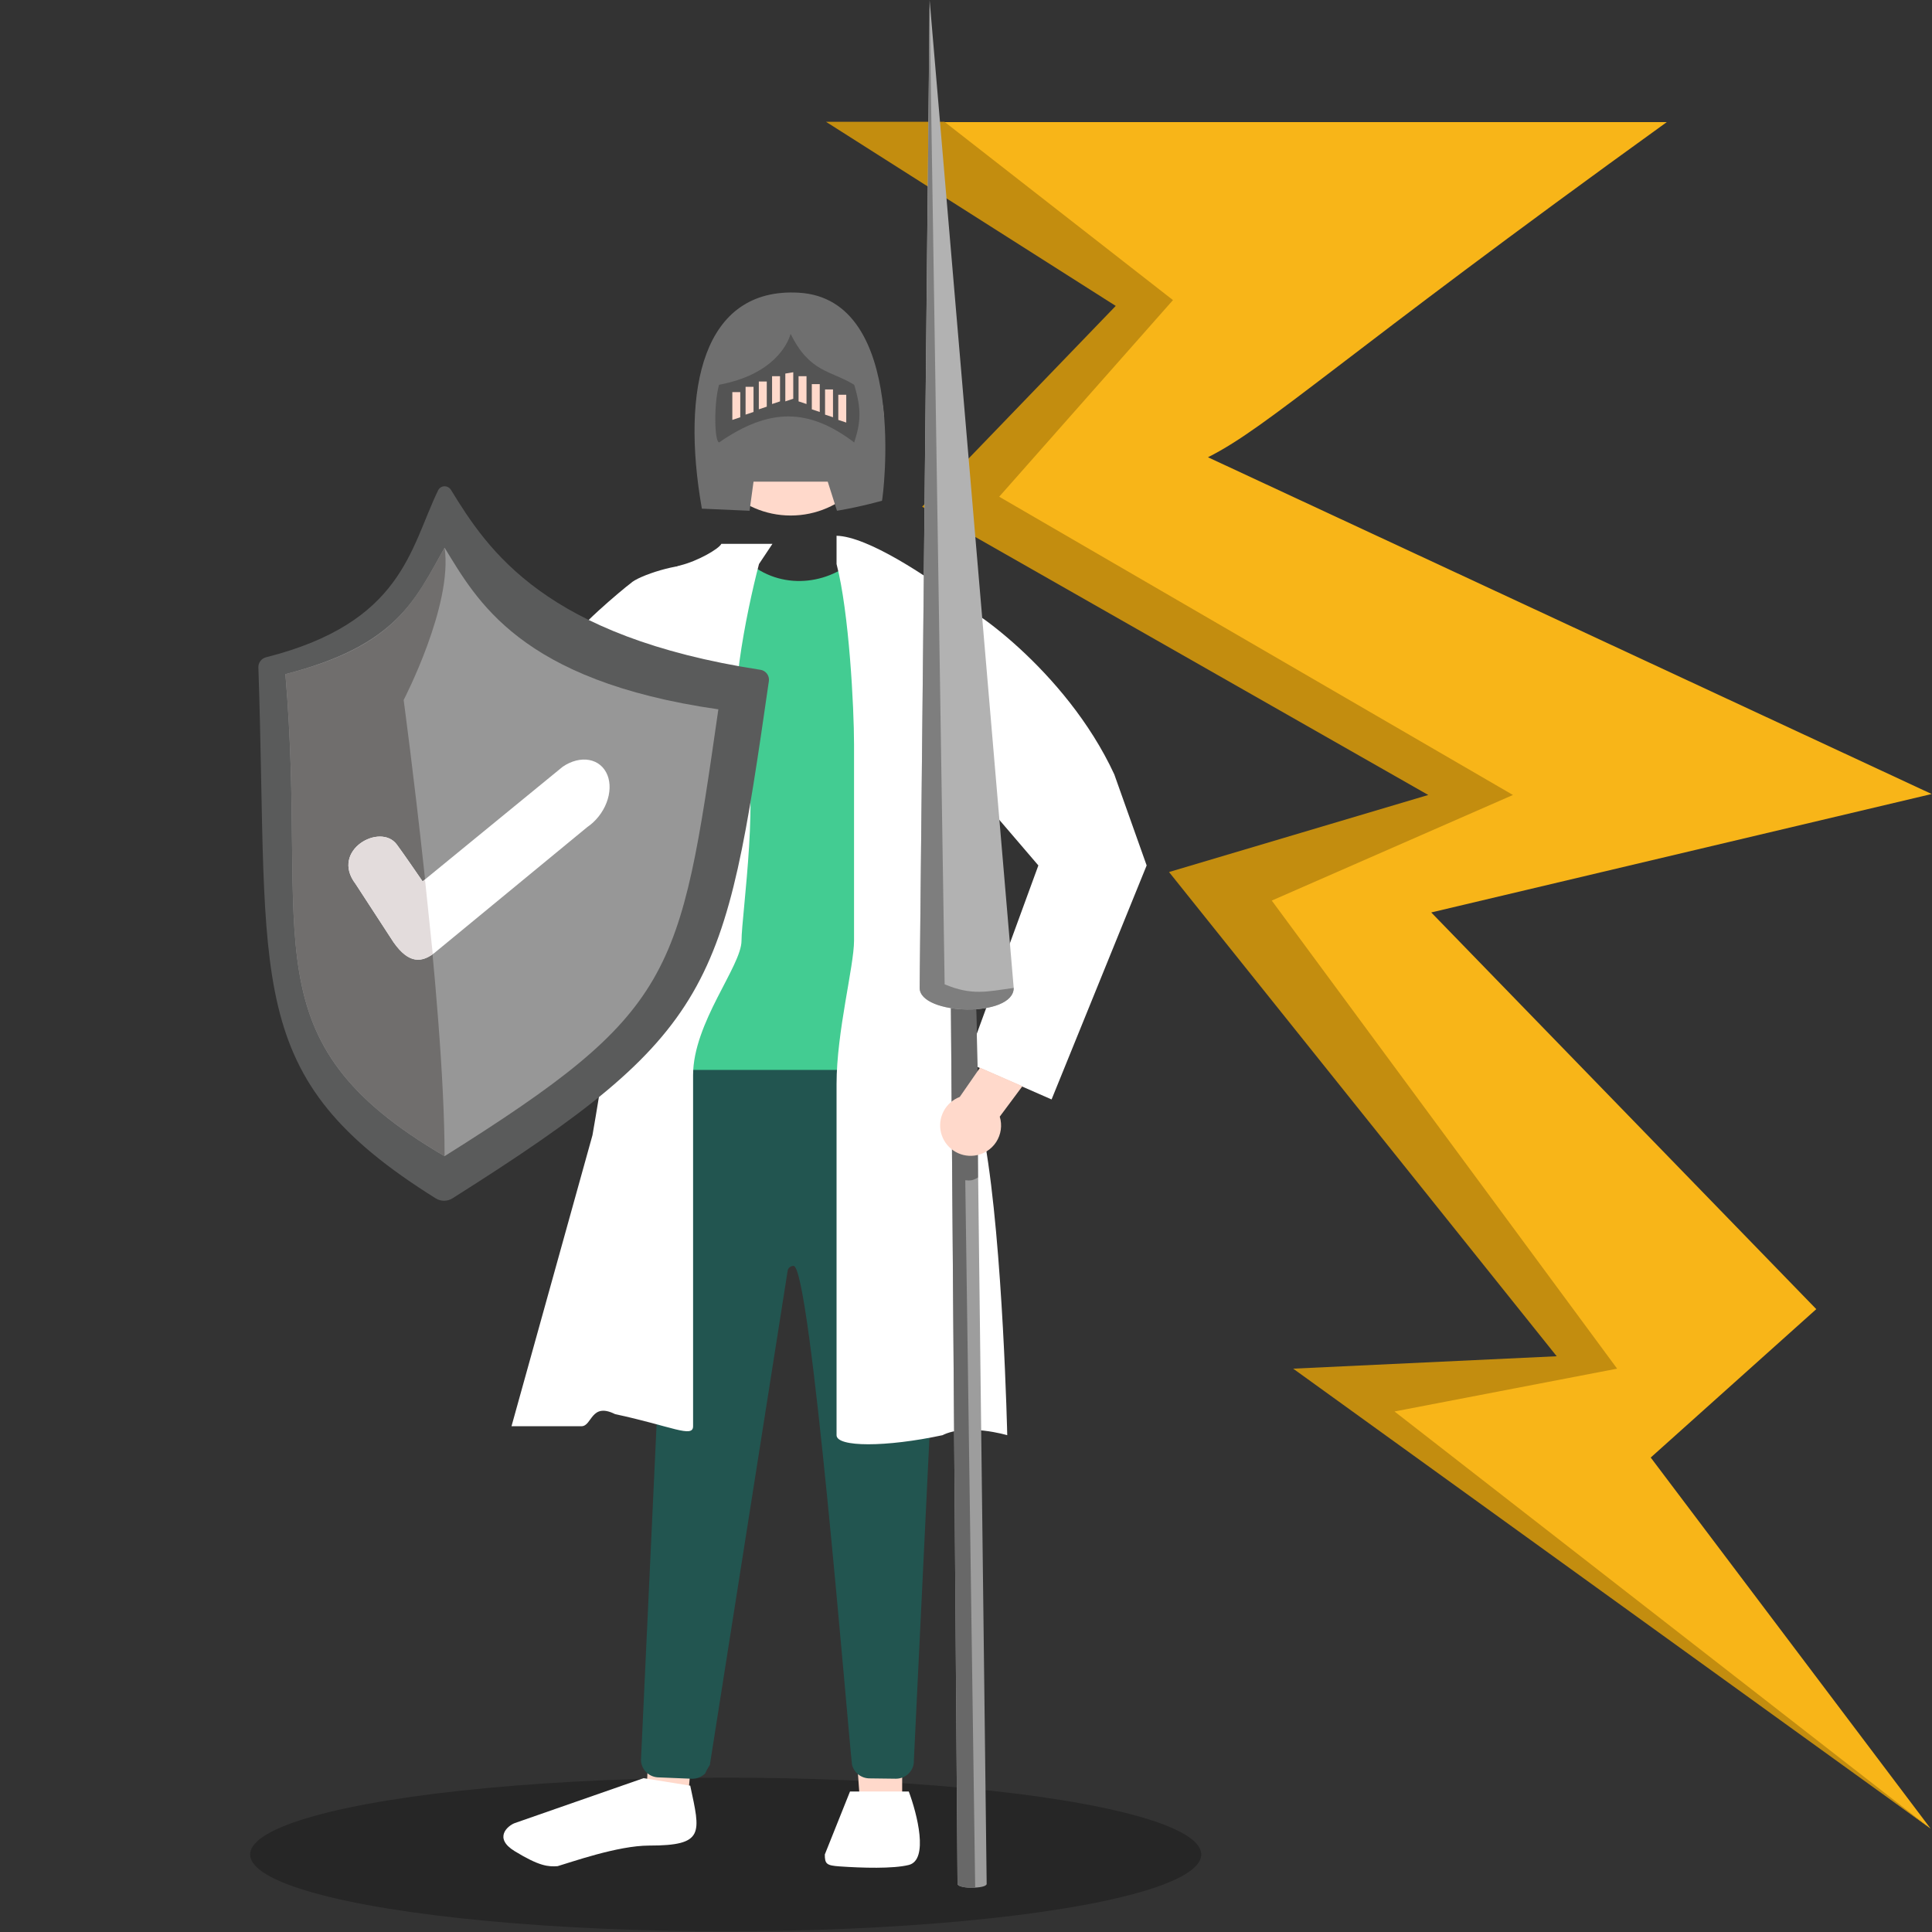 <svg width="904" height="904" viewBox="0 0 904 904" fill="none" xmlns="http://www.w3.org/2000/svg">
<rect x="0" y="0" width="904" height="904" fill="#333333" stroke="none"/>
<path d="M565.224 213.954C594.372 199.265 626.161 167.959 779.92 57.125L426.574 57.126V79.698L526.706 143.994L443.133 226.645L678.414 369.864L562.184 408.221L732.276 635.029L622.476 648.895L903.344 855.618L772.387 681.995L849.854 612.557L669.686 426.943L903.845 371.526L565.224 213.954Z" fill="#F8B518"/>
<path d="M467.536 232.416L548.836 140.415L441.932 57H426.574L386.509 57L522.062 143.139L431.478 237.091L668.298 371.975L546.998 408.033L728.395 634.6L605.092 640.408L903.344 855.623L652.501 660.441L756.67 640.408L595.075 421.388L707.924 371.975L467.536 232.416Z" fill="#C38D0F"/>
<ellipse cx="339.565" cy="867.731" rx="222.515" ry="35.95" fill="black" fill-opacity="0.25"/>
<path d="M422.137 840.373L402.197 840.372L397.449 775.212L422.14 775.211L422.137 840.373Z" fill="#FFD9CB"/>
<path d="M322.131 838.76L302.605 837.053L305.636 771.429L327.846 773.367L322.131 838.76Z" fill="#FFD9CB"/>
<path d="M369.994 241.218C394.048 241.218 413.547 221.295 413.547 196.719C413.547 172.142 394.048 152.219 369.994 152.219C345.941 152.219 326.441 172.142 326.441 196.719C326.441 221.295 345.941 241.218 369.994 241.218Z" fill="#FFD9CB"/>
<path d="M323.933 832.303C325.845 832.297 327.698 831.654 329.189 830.48C330.681 829.306 329.189 830.48 332.145 825.838L368.566 594.487C368.69 593.869 369.033 593.314 369.534 592.92C370.034 592.526 370.66 592.318 371.302 592.333H371.316C379.233 592.189 396.335 804.431 398.642 825.574C399.049 827.423 400.086 829.079 401.582 830.269C403.078 831.46 404.944 832.113 406.869 832.12L419.217 832.276C420.364 832.276 421.498 832.046 422.55 831.6C423.602 831.154 424.551 830.501 425.337 829.682C426.123 828.863 426.731 827.895 427.122 826.837C427.513 825.779 427.68 824.653 427.613 823.53L441.571 534.132V496.859H315.113L299.964 822.598C299.855 823.689 299.969 824.791 300.298 825.838C300.628 826.885 301.166 827.858 301.882 828.699C302.598 829.54 303.478 830.232 304.469 830.736C305.461 831.239 306.545 831.544 307.657 831.631L323.259 832.276C323.485 832.294 323.709 832.303 323.933 832.303Z" fill="#225550"/>
<path d="M438.419 500.613C438.419 500.613 441.993 489.905 441.383 487.85C436.321 470.883 420.344 389.717 435.952 319.605C438.156 309.865 457.996 347.589 456.148 337.778C454.3 327.968 447.614 288.353 442.009 280.032C436.534 271.775 406.342 257.338 397.509 263.938C382.301 275.3 359.577 275.3 345.375 258.258L298.761 271.283C298.761 271.283 257.195 298.394 265.721 319.605C269.302 328.514 281.993 333.278 282.283 337.778L311.034 322.642C307.989 394.065 320.443 432.232 309.018 493.816C309.101 495.234 309.558 496.605 310.343 497.797L313.5 500.613H438.419Z" fill="#43CC92"/>
<path d="M157.828 298.508L212.269 348.715L269.63 298.035C266.63 296.479 291.859 275.245 295 273C298.782 269.208 318.858 262.996 324.539 264.89C333.964 273.28 329.004 306.416 330.169 307.582C332.105 309.518 283.604 346.901 237.014 375.331L201.381 396.502L142.101 334.197L157.828 298.508Z" fill="white"/>
<path d="M452.197 496.966L485.861 404.943L431.82 341.848C429.932 344.651 412.981 318.072 411.108 314.695C423.646 308.015 446.059 284.493 448.202 282.791C450.346 281.088 498.442 312.799 521.379 362.325L536.528 404.943L492.041 514.438L452.197 496.966Z" fill="white"/>
<path d="M318.5 264.5C326.556 262.486 336.47 256.776 337.519 254.469H361.436L355.142 263.91C349.268 286.358 339.407 334.652 346.96 348.247C356.401 365.24 346.96 428.179 346.96 440.137C346.96 452.095 324.302 478.53 324.302 503.076V667.345C324.302 673.009 314.232 667.345 287.798 661.681C276.469 656.016 277.098 667.345 272.063 667.345H239.335L277.22 531.18C294.392 433.142 293.783 377.647 298.977 280.032C304.012 275.207 310.444 266.514 318.5 264.5Z" fill="white"/>
<path d="M440.998 671.541C452.327 665.876 471.296 671.541 471.296 671.541C471.296 671.541 469.339 583.016 460.881 534.729C443.709 436.691 452.789 377.653 447.596 280.038C434.123 269.907 405.986 250.99 391.43 250.688V263.915C397.305 286.364 399.613 331.166 399.613 348.253V440.143C399.613 452.101 391.43 482.726 391.43 507.272V671.541C391.43 677.205 414.564 677.205 440.998 671.541Z" fill="white"/>
<path d="M301.123 832.023L322.966 835.528C327.726 857.805 329.825 863.561 303.706 863.561C289.028 863.561 267.006 871.445 260.89 873.197C256.523 873.489 252.431 873.267 240.841 866.189C230.674 859.981 237.693 854.204 240.841 853.048L301.123 832.023Z" fill="white"/>
<path d="M425.224 838.258H397.725L385.939 867.722C385.932 872.153 386.739 872.877 392.814 873.302C403.379 874.042 417.898 874.464 425.224 872.632C434.652 870.275 429.153 848.734 425.224 838.258Z" fill="white"/>
<path d="M211.699 560.719C334.982 482.911 339.057 462.567 359.764 318.669C360.122 316.186 358.351 313.796 355.872 313.414C255.118 297.923 228.463 257.699 211.032 229.251C209.587 226.894 206.182 226.976 204.981 229.467C191.778 256.849 188.341 291.394 124.443 307.562C122.339 308.094 120.827 310.082 120.9 312.251C125.914 460.985 112.853 503.895 203.934 560.763C206.27 562.222 209.37 562.189 211.699 560.719Z" fill="#5A5B5B"/>
<path d="M336.121 331.959L336.129 331.9C242.936 318.554 222.983 280.547 208.028 256.281C194.485 280.265 185.974 301.995 133.538 315.44C144.294 440.815 115.197 486.806 208.028 540.981C315.797 473.273 318.07 457.467 336.121 331.959Z" fill="#979797"/>
<path d="M208.028 540.981C208.028 469.183 188.872 327.529 188.872 327.529C188.872 327.529 212.027 283.035 208.028 256.281C193.316 282.261 184.71 302.469 133.538 315.44C144.294 440.815 115.197 486.806 208.028 540.981Z" fill="#706E6D"/>
<path d="M184.179 440.945L166.361 413.575C154.368 397.896 177.988 384.729 185.681 395.171C189.167 399.903 194.307 407.429 197.747 412.416L263.332 358.734C267.352 356.011 271.808 354.89 275.72 355.617C279.632 356.344 282.68 358.86 284.194 362.612L283.647 363.003L284.205 362.616C285.712 366.371 285.564 371.051 283.791 375.629C282.018 380.208 278.765 384.31 274.748 387.036L204.763 444.66C197.045 451.47 191.149 450.455 184.179 440.945Z" fill="white"/>
<path d="M184.179 440.951L166.36 413.581C154.367 397.903 177.987 384.736 185.68 395.177C189.167 399.91 197.746 412.423 197.746 412.423L198.861 411.523L202.493 446.482C197.953 449.66 191.625 451.846 184.179 440.951Z" fill="#E3DCDC"/>
<path d="M350.731 238.997L328.408 238.005C318.492 181.673 329.028 134.494 373.658 136.951C425.557 139.809 413.053 233.357 412.704 234.287C412.704 234.287 403.409 236.991 391.633 238.997L387.3 225.361H352.584L350.731 238.997Z" fill="#6F6F6F"/>
<path d="M369.936 156.195C368.538 161.213 361.712 175.307 336.466 180.039C334.012 188.378 334.207 206.6 336.466 207.021C360.087 190.69 378.391 190.912 399.687 207.021C402.792 197.467 403.13 191.477 399.687 180.039C388.731 173.289 378.85 174.421 369.936 156.195Z" fill="#545454"/>
<path d="M342.664 196.485V183.469H346.383V195.245L342.664 196.485Z" fill="#FFD9CB"/>
<path d="M348.862 194.001V180.984H352.581V192.761L348.862 194.001Z" fill="#FFD9CB"/>
<path d="M355.06 191.524V178.508H358.779V190.284L355.06 191.524Z" fill="#FFD9CB"/>
<path d="M361.258 189.047V176.031H364.977V187.808L361.258 189.047Z" fill="#FFD9CB"/>
<path d="M367.457 187.808V174.792L371.176 174.172V186.568L367.457 187.808Z" fill="#FFD9CB"/>
<path d="M377.374 189.047V176.031H373.655V187.808L377.374 189.047Z" fill="#FFD9CB"/>
<path d="M383.572 192.766V179.75H379.853V191.527L383.572 192.766Z" fill="#FFD9CB"/>
<path d="M389.77 195.243V182.227H386.051V194.003L389.77 195.243Z" fill="#FFD9CB"/>
<path d="M395.969 197.719V184.703H392.25V196.48L395.969 197.719Z" fill="#FFD9CB"/>
<path d="M448.034 881.484L444.935 470.438C449.274 470.951 451.753 471.057 456.711 470.544L461.67 881.484C461.67 883.857 448.034 883.857 448.034 881.484Z" fill="#9D9D9D"/>
<path d="M448.034 881.484L444.935 470.438C449.274 470.951 451.753 471.057 456.711 470.544L457.411 498.063L457.597 550.955C455.433 552.311 454.116 552.508 451.658 552.254L456.298 883.336C455.184 883.521 448.318 883.336 448.034 881.484Z" fill="#686868"/>
<path d="M455.957 540.71C458.014 540.459 459.991 539.76 461.748 538.663C463.505 537.565 465.001 536.096 466.129 534.358C467.257 532.62 467.991 530.656 468.278 528.604C468.565 526.553 468.399 524.463 467.792 522.483L478.407 508.225L458.57 499.567L449.072 513.266C445.812 514.509 443.121 516.904 441.509 519.997C439.897 523.091 439.475 526.668 440.324 530.05C441.172 533.433 443.233 536.387 446.114 538.351C448.996 540.316 452.498 541.155 455.957 540.71Z" fill="#FFD9CB"/>
<path d="M434.975 0L430.316 462.256C430.316 475.048 474.323 476.347 474.323 462.256L434.975 0Z" fill="#B2B2B2"/>
<path d="M434.976 3.047L430.315 462.255C430.315 475.047 474.322 476.346 474.322 462.255C461.818 463.97 454.855 465.947 442.007 460.571L434.976 3.047Z" fill="#7E7E7E"/>
</svg>

